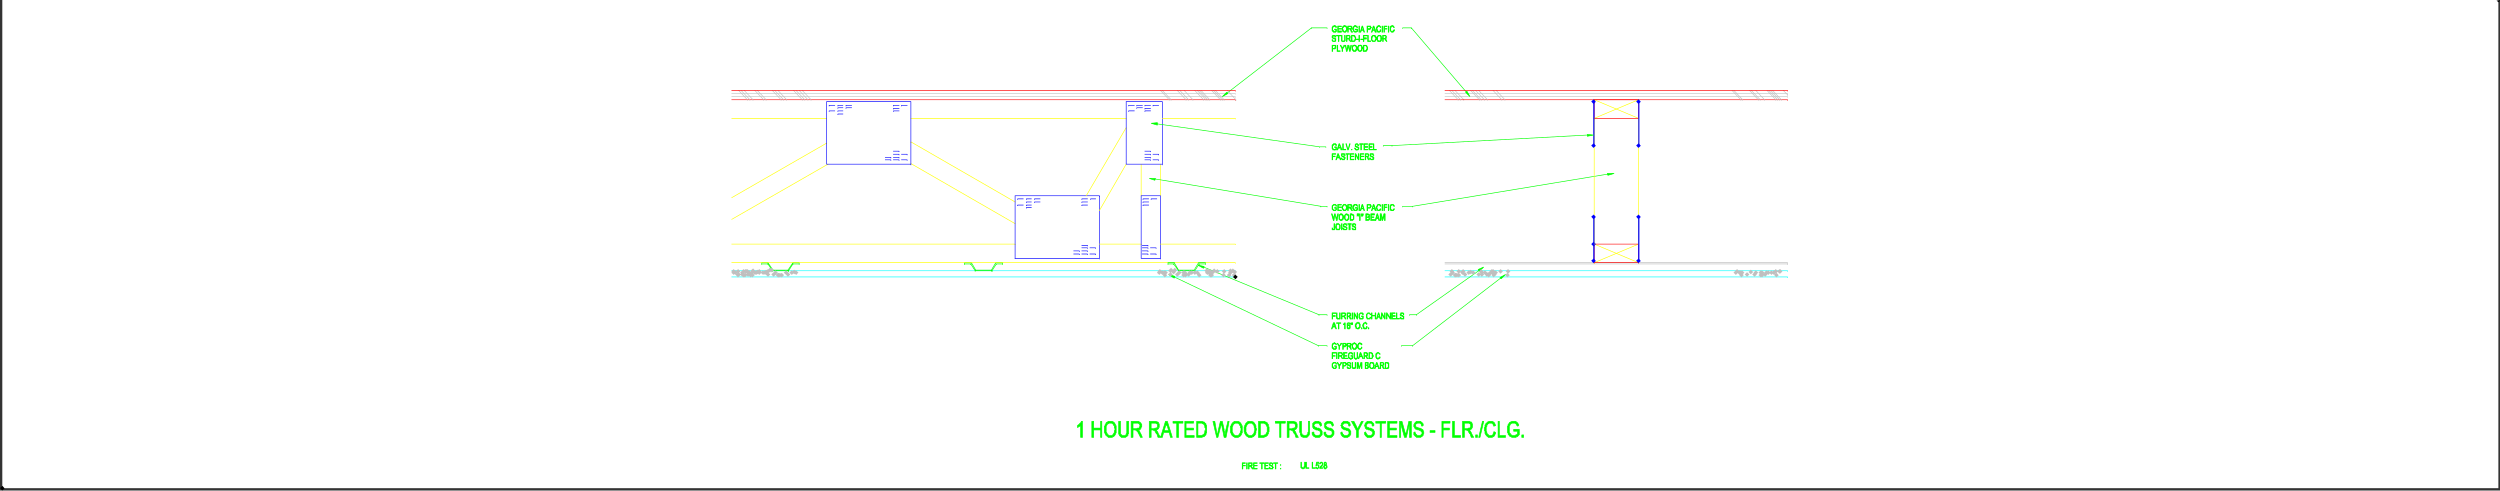 <svg xmlns="http://www.w3.org/2000/svg" width="3001.734" height="588.952"><rect width="100%" height="100%" fill="#333333" stroke="none"/><defs><clipPath id="a"><path d="M2994 0h4.969v3H2994Zm0 0"/></clipPath></defs><path fill="#fff" d="M2.765 586.148H2999.78V0H2.765Zm0 0"/><path fill="none" stroke="#0f0" stroke-linecap="square" stroke-linejoin="bevel" stroke-miterlimit="10" stroke-width=".743" d="m1409.855 332.508 173.097 82.578v.742m218.766-81.836-105.648 81.094v.742"/><path fill="#0f0" stroke="#0f0" stroke-linecap="square" stroke-linejoin="bevel" stroke-miterlimit="10" stroke-width=".743" d="M1299.71 525.152h-2.227v-14.859.746h-.742v.742h-.78l-.747.742h-.742v.743h-.742v-2.227l.742-.746h.742v-.742h.746v-.742h.781v-.743h.743v-.742h.742v-1.488h1.484v19.316m11.262 0v-19.316h2.23v8.172h8.25v-8.172h1.485v19.316h-1.485v-8.914h-8.25v8.914h-2.23m14.976-9.656v-3.715h.743v-1.488l.742-.742v-.742h.742v-1.485h.785l.742-.746h.742v-.742h5.239v.742h1.488v.746h.781v.742h.742v1.485h.743v1.488h.742v8.914h-.742v1.485l-.743.742v.742h-.742v.746h-.781v.742h-1.488v.742h-5.239v-.742h-.742v-.742h-.742l-.785-.746-.742-.742v-.742l-.742-.743v-1.484h-.743v-3.715m2.227 0v3.715h.785v1.484h.742v.742l.742.743h.743v.742h4.496v-.742h.742v-.742h.746v-1.485h.781v-2.973h.742v-2.972h-.742v-2.969h-.781v-1.488h-.746v-.742h-.742l-.742-.743h-3.754v.743h-1.485v.742l-.742.742v.746l-.785.742v3.715m24.75-9.66h2.23v14.86h-.742v2.226h-.742v.746h-.746v.742h-.742l-.781.742h-5.239v-.742h-.742v-.742h-.746v-.746h-.742v-1.485h-.742v-15.601h2.23v15.601h.742v.743h.782v.742h4.457v-.742h.78v-1.485h.743v-14.86m5.242 19.317v-19.316h8.992v.742h1.485v.746h.746v.742h.781v1.485h.742v2.972h-.742v1.485l-.781.742v.746h-1.489v.742h-1.484l.742.742h.742v.743l.743.742v.746l.746.742 2.265 5.2h-2.265l-2.23-4.458v-.742h-.743v-1.488h-.742v-.742h-.785v-.743h-.742l-.743-.742h-3.011v8.914h-2.227m2.227-10.402h4.496l.785-.742h2.227v-1.485h.742v-2.972h-.742v-.742h-.743v-.743h-6.765v6.684m19.511 10.402v-19.316h8.211l.782.742h1.488v.746h.742v1.485h.742v4.457h-.742v1.484h-.742v.746h-.742l-.746.742h-1.524.742v.742h.782v.743h.746v.742l.742.746v.742l3.008 5.2h-3.008l-1.488-4.458h-.782v-.742l-.742-.742v-.746l-.742-.742v-.743h-1.488v-.742h-3.008v8.914h-2.23m2.23-10.402h4.496v-.742h2.266v-.742h.746v-3.715l-.746-.742h-.782v-.743h-5.98v6.684m11.258 10.402 5.984-19.316h2.227l6.023 19.316h-2.27l-1.484-5.941h-6.766l-1.484 5.941h-2.23m4.5-8.172h5.238l-1.527-5.199-.743-.742v-2.23h-.742v-.743 2.227l-.742.746v.742l-1.484 5.2m14.972 8.171v-17.086h-4.496v-2.23h11.965v2.23h-5.238v17.086h-2.23m9.738 0v-19.316h10.476v2.23h-8.992v5.942h8.992v2.23h-8.992v6.684h9.734v2.23h-11.218m14.23 0v-19.316h6.727l.78.742h1.485v.746h.742v.742h.747v.743h.742v1.484l.781.746v8.914h-.781v2.227h-.742v.742h-.747v.746h-.742v.742h-2.265v.742h-6.727m1.484-2.23h5.243v-.742h1.523v-.743h.742v-1.484h.742v-2.973h.747v-2.972l-.747-.742v-2.227l-.742-.746v-.742h-.742v-.742h-1.523v-.743h-5.242v14.856m22.484 2.23-4.496-19.316h2.265l2.23 12.629v1.488l.743.742v1.485-1.485l.781-1.484v-.746l2.973-12.63h2.27l2.226 9.661v2.227l.742.742v3.715l.746-1.485v-2.23l3.008-12.63h1.488l-3.714 19.317h-2.27l-2.973-14.859v-.742l-.78-.742v-.743 2.227l-3.716 14.86h-1.523m16.5-9.657v-3.715h.742v-1.488l.742-.742v-.742h.746v-.743l.742-.742.782-.746h.742v-.742h5.238v.742h1.488v.746h.743v.742h.781v1.485h.742v1.488h.746v8.914h-.746v1.485l-.742.742v.742h-.781v.746h-.743v.742h-1.488v.742h-4.496l-.742-.742h-.742v-.742h-.782l-.742-.746-.746-.742v-.742l-.742-.743v-1.484h-.742v-3.715m2.23 0v3.715h.742v1.484h.782v.742l.742.743h.742v.742h4.496v-.742h.746v-.742h.742v-1.485h.743v-2.23l.781-.743v-2.972l-.781-.742v-2.227h-.743v-1.488h-.742v-.742h-.746l-.742-.743h-3.754v.743h-1.484v1.484h-.782v1.488h-.742v3.715m14.231 0v-2.973h.781v-2.23h.742v-1.484h.746v-.743l.742-.742h.743v-.746h.742v-.742h5.238v.742h1.527v.746h.743v.742h.742v.743l.742.742v.742l.746.746v2.969l.781.742v1.488l-.78.742v2.973l-.747.742v1.485h-.742v.742h-.742v.746h-.743v.742h-1.527v.742h-4.457l-.781-.742h-.742v-.742h-.743l-.742-.746v-.742h-.746v-.742l-.742-.743v-1.484l-.781-.746v-2.969m2.27 0v3.715h.741v1.484h.743v.742h.742v.743h.781v.742h4.457v-.742h.785v-.742h.742v-.743l.743-.742v-1.488l.742-.742v-4.457h-.742v-2.227l-.743-.746v-.742h-.742v-.742h-.785v-.743h-4.457v.743h-.781l-.742.742v.742h-.743v1.488h-.742v3.715m14.973 9.656v-19.316h7.508v.742h1.488l.742.746h.743v1.485h.78v.742h.743v2.972h.742v5.942h-.742v2.23l-.742.742v.743l-.782.742-.742.746h-.742v.742h-1.488l-.742.742h-6.766m2.27-2.23h4.496v-.742h1.484l.746-.742v-.743h.742v-1.484h.743v-7.43h-.743v-1.488h-.742v-.742l-.746-.742h-.742l-.742-.743h-4.496v14.856m23.226 2.23v-17.086h-5.281v-2.23h12.004v2.23h-5.239v17.086h-1.484m8.992 0v-19.316h8.211l.781.742h1.485v.746h.746v1.485h.742v4.457h-.742v1.484h-.746v.746h-.742l-.743.742h-1.523.742v.742h.781v.743h.743v.742l.742.746v.742l3.011 5.2h-3.011l-1.485-4.458h-.78v-.742l-.743-.742v-.746l-.746-.742v-.743h-1.484v-.742h-3.012v8.914h-2.227m2.227-10.402h4.496v-.742h2.27v-.742h.742v-3.715l-.743-.742h-.78v-.743h-5.985v6.684m23.226-8.914h1.485v15.601h-.742v1.485h-.743v.746h-.742v.742h-.742v.742h-5.242v-.742h-1.524v-.742h-.742v-1.488h-.742v-2.97h-.746v-13.374h2.23v14.86h.743v1.484h1.527v.742h3.75v-.742h.746v-.743h.742v-2.226l.742-.746v-12.63m4.497 13.375 1.484-.745v.746h.785v2.227h.742v.742h.742l.742.742h3.754v-.742h1.489v-4.457h-.746v-.743h-1.485l-.742-.742h-2.27v-.742h-1.484v-.746h-1.527v-1.484h-.742v-5.2h.742v-.742h.785v-.746h.742l.742-.742h4.496v.742h1.489v.746h.742v.742l.781.743v2.23l-1.523.742v-1.488h-.746v-1.484h-.743v-.743h-4.496v.743h-.742v.742h-.742v2.23h.742v.742h.742v.743h1.485l.746.742h2.265v.742h1.489v.746h.742v.742h.781v.742l.742.743v4.457h-.742v.742h-.781v.746l-.742.742h-.746v.742h-5.239v-.742h-1.484v-.742h-.785v-.746h-.742v-1.484h-.743v-2.227m14.235-.001 1.484-.745v.746h.781v2.227h.743v.742h.746l.742.742h3.754v-.742h.742l.742-.742v-3.715h-.742v-.743h-1.488l-.742-.742h-2.266v-.742h-1.488v-.746h-1.524v-1.484h-.742v-5.2h.742v-.742h.781v-.746h.743l.746-.742h4.496v.742h1.484v.746h.742v1.485h.782v2.23l-1.524.742v-1.488h-.742v-1.484h-.742v-.743h-4.496v.743h-.746v.742h-.742v2.23h.742v.742h.746v.743h1.484v.742h3.012v.742h1.484v.746h.742v.742h.782v.742l.746.743v3.715l-.746.742v.742h-.782v.746l-.742.742h-.742v.742h-5.238l-.746-.742h-.742v-.742h-.782v-.746h-.742v-1.484h-.742v-2.227m20.254-.001 1.484-.745v1.488h.742v1.485h.742v.742h.747v.742h4.496v-.742h.78v-.742h.743v-3.715h-.742l-.781-.743h-1.489v-.742h-2.226v-.742h-1.527l-.743-.746h-.742v-.742l-.742-.742v-1.485l-.742-.742v-.746h.742v-2.227h.742v-.742h.742v-.746h.743v-.742h5.242v.742h1.523v.746h.742v1.485h.742v2.23l-1.484.742v-.742l-.742-.746v-1.484h-.781v-.743h-4.496v.743h-.746v.742h-.743v2.23h.742v.742l.747.743h1.523v.742h2.227l.746.742h1.523v.746h.742v.742h.742v1.485h.747v3.715h-.746v1.484h-.743v.746h-.742v.742h-.742l-.781.742h-4.496l-.746-.742h-.743v-.742h-.742v-.746h-.742v-1.484h-.742v-2.227m18.727 5.941v-8.172l-6.02-11.144h3.008l3.011 5.945.742 1.485v.742l.747.742v-.742h.742v-.742l.742-1.485 3.012-5.945h2.226l-5.98 11.144v8.172h-2.23m9.738-5.942 1.484-.745v1.488h.742v1.485h.742v.742h.785v.742h4.497v-.742h.742v-.742h.742v-2.973l-.742-.742h-.742v-.743h-1.528v-.742h-2.226v-.742h-2.27v-.746h-.742v-.742h-.742v-2.227h-.742v-1.488l.742-.742v-1.485h.742v-.742h.742v-.746h.742v-.742h5.282v.742h.742l.742.746.742.742v.743h.742v2.23l-1.484.742v-.742h-.742v-2.23h-.742l-.786-.743h-3.71v.743h-.786v.742h-.742v2.23l.742.742.785.743h1.485v.742h2.226l.786.742h.742l.742.746h.742v.742h.742v1.485h.746v3.715h-.746v1.484h-.742v.746h-.742v.742h-.742l-.742.742h-5.282v-.742h-.742v-.742h-.742v-.746h-.742v-.742l-.742-.742v-2.227m18.726 5.941v-17.086h-5.238v-2.23h11.965v2.23h-5.239v17.086h-1.488m8.992 0v-19.316h11.223v2.23h-8.992v5.942h8.25v2.23h-8.25v6.684h8.992v2.23h-11.223m14.234 0v-19.316h2.973l3.754 13.375v2.969h.742v-2.227l.782-.742 2.972-13.375h3.008v19.316h-2.265V508.81l-3.715 16.343h-2.27l-4.496-16.343v16.343h-1.484m17.242-5.943 1.484-.745v1.488h.746v1.485h.743v.742h.742v.742h4.496v-.742h.781v-.742h.746v-2.973h-.746v-.742h-.781v-.743h-1.484v-.742h-2.231v-.742h-2.266v-.746h-.746v-.742h-.742v-1.485h-.742v-2.972h.742v-1.485h.742v-.742l.746-.746h.743v-.742h5.238v.742h.781l1.488 1.488v.743h.743v2.23l-1.485.742-.746-.742v-1.488l-.781-.742-.742-.743h-3.754v.743h-.742l-.743.742v2.972h.743l.742.743h1.523v.742h2.23l.743.742h.781l.746.746h.742v.742h.743v1.485l.742.742v2.23l-.742.742v1.485h-.743v.746h-.742v.742h-.746l-.781.742h-5.238v-.742h-.743v-.742h-.746l-.742-.746v-.742h-.742v-2.97m19.473 0v-2.23h5.98v2.23h-5.98m14.23 5.942v-19.316h9.738v2.23h-8.25v5.942h7.508v2.23h-7.508v8.914h-1.488m12.75 0v-19.316h2.227v17.086h7.507v2.23h-9.734m11.961 0v-19.316h8.25l.746.742h1.524v.746h.742v1.485h.742v4.457h-.742v1.484h-.742v.746h-.782l-.742.742h-1.488.742v.742h.746v.743h.742v.742l.782.746v.742l2.972 5.2h-2.972l-1.524-4.458h-.746v-.742l-.742-.742v-.746l-.742-.742v-.743h-1.524v-.742h-2.972v8.914h-2.27m2.27-10.402h4.496v-.742h2.23v-.742h.742v-3.715l-.742-.742h-.746v-.743h-5.98v6.684m13.488 10.402v-2.972h2.23v2.972h-2.23m3.715 0 4.496-19.316h1.527l-4.496 19.316h-1.527m18.77-6.687 1.483.746v1.484l-.742.742v.743l-.742.742v.746h-.781v.742h-1.488v.742h-5.239v-.742H1786v-.742h-.742l-.785-.746v-.742h-.742v-1.485h-.743v-2.972l-.742-.743v-3.714h.742v-2.973h.743v-1.484h.742v-.743h.785v-.742h.742v-.746h1.485v-.742h4.496v.742h1.488v.746h.781v.742l.742.743v.742l.743.742v.746l-2.266.742v-1.488h-.746v-1.484h-.742l-.742-.743h-3.754v.743h-.743l-.742.742v.742h-.742v2.23h-.785v5.942h.785v2.23h.742v.743h.742v.742h.743v.742h3.754l.742-.742h.742v-1.485h.746v-2.23h.781m4.495 6.687v-19.316h1.485v17.086h7.468v2.23h-8.953m18.731-7.429v-2.227h6.722v6.684h-.742v.742h-.742v.746h-.742v.742h-1.527v.742h-5.239l-.742-.742h-.742v-.742h-1.527v-.746l-.743-.742v-.743h-.742v-1.484l-.742-.742v-7.43l.742-.742v-1.488h.742v-.742l.743-.743v-.742h.78l.747-.746h.742l.742-.742h4.496l.743.742h.742v.746h.785v.742h.742v1.485h.742v1.488l-1.484.742v-.742h-.785v-1.488h-.742v-.742h-.743v-.743h-4.496l-.742.743h-.742v.742h-.746v1.488h-.781v8.914h.78v.742h.747v.742l.742.743h.742v.742h4.496v-.742h1.485v-.742h.785v-3.715h-4.496m9.734 7.429v-2.972h2.227v2.972h-2.227m-335.672 37.965v-7.465h3.75v.743h-3.008v2.265h3.008v.742h-3.008v3.715h-.742m5.238 0v-7.465h.743v7.465h-.743m2.266 0v-7.465h4.457v3.75h-1.484v.746h.742v.743h.742l.785 2.226h-.785l-.742-1.484-.742-.742v-.743h-2.227v2.97h-.746m.746-4.458h2.969v-2.265h-2.969v2.265m5.238 4.457v-7.465h4.497v.743h-3.754v2.265h3.754v.742h-3.754v2.973h3.754v.742h-4.496m9.733 0v-6.722h-2.265v-.743h5.278v.743h-2.27v6.722h-.742m3.754 0v-7.465h4.496v.743h-3.754v2.265h3.012v.742h-3.012v2.973h3.754v.742h-4.496m5.238-2.227h.746v.743h.742v.742h2.266v-.742l.746-.742h-.746v-.743h-.742l-.782-.746h-1.484v-1.484h-.746v-.742h.746v-1.524h3.008v.743h.746v1.523h-.746v-1.523h-2.266v.78h-.742v.743h.742v.742h2.266v.742h.746v1.489h.742v.742h-.742v1.484h-3.754v-.742h-.746v-1.484m7.469 2.226v-6.722h-2.227v-.743h5.239v.743h-2.231v6.722h-.781m6.023-4.457v-.742h.743v.742h-.743m0 4.457v-.742h.743v.742h-.743m29.207-8.211h.742v5.985h-.742v1.484h-1.484v.742h-.746l-.781-.742h-.743v-.742h-.742v-6.727h.742v5.985h.743v.742h2.27v-1.485l.741-.746v-4.496m1.485 7.469v-7.469h.78v6.727h2.974v.742h-3.754m7.508 0v-7.469h.742v6.727h3.011v.742h-3.754m4.496-1.485h.743v.743h.746v.742h.781v-.742h.742v-2.973h-2.27v.742h-.742l.743-4.496h3.011v1.489h-2.265l-.746 1.523h2.27v.742h.741v2.973h-.742v.742h-.742v.742h-.781v-.742h-1.489v-1.484m8.25.742v.742h-3.753v-.742h.746v-1.485h.742v-.746h.781v-.742h.742v-3.008h-1.523v.743h-.742v.78h-.746v-.78h.746v-.743l.742-.746h1.523v.746h.743v3.008h-.743v1.488h-.742l-.781.743v.742h-.742 3.008m2.23-2.973h-.742v-3.008h.742v-.746h1.524v.746h.742v3.008h-.742.742v.742h.746v2.23h-.746v.743h-.742v.742h-1.524v-.742h-.742v-1.484h-.746v-.743h.746v-1.488h.742m0-1.484v.742h1.524v-2.266h-1.524v1.524m-.742 2.972v.743h.742v.742h.742v.742l.781-.742h.743v-2.23h-.742l-.782-.743v.742h-.742v.746h-.742m9.734-129.46v-7.43h4.496V424h-3.754v2.973h3.012v.742h-3.012v2.973h-.742m5.238 0v-7.43h.782v7.43h-.781m2.269 0v-7.43h4.496v1.484h.742v1.488h-.742v.743h-.742v.742h-.742.742v.742h.742v.742l.742 1.488h-.742l-.742-1.488v-.742h-.742v-.742h-2.27v2.973h-.742m.742-3.715h3.012v-.743h.742v-1.488h-.742V424h-3.012v2.973m5.238 3.715v-7.43h4.497V424h-2.97v2.973h2.97v.742h-2.97v2.23h3.716v.743h-5.242m8.996-2.973v-.742h2.265v3.714h-1.523v.743h-1.489v-.743h-1.484v-.742h-.742v-5.203h.742V424h.742v-.742h2.973V424h.781v1.488h-.781v-.746h-.742V424h-1.489l-.742.742-.742.746v3.711h.742v.746h2.973v-2.23h-1.484m7.503-4.457h.747v6.687l-.746.743h-.743v.742h-1.523v-.743h-.742v-.742h-.746v-6.687h.746v6.687h3.008v-6.687m1.488 7.43 2.265-7.43h.743l2.972 7.43h-.742l-.742-2.231h-3.012l-.742 2.23h-.742m2.265-2.972h1.489l-.746-2.227V424v1.488h-.743v2.227m4.496 2.973v-7.43h3.715V424h.785v2.973h-.785v.742h-.742.742v1.484l1.528 1.489h-1.528l-.742-1.489v-.742h-.742v-.742h-1.484v2.973h-.746m.746-3.715h2.226v-.743h.742v-1.488h-.742V424h-2.226v2.973m5.238 3.715v-7.43h3.012l.742.742h.742v2.23h.742v2.227h-.742v1.488h-.742v.743h-3.754m.742-.743h3.012v-5.203h-.742V424h-2.27v5.945m12.004-1.488h.742v1.488h-.742v.742h-1.524v.743h-.746v-.743h-1.484V429.2h-.742v-4.457h.742V424h.742v-.742h2.23V424h.782v.742h.742v.746h-.742v-.746h-.781V424h-1.489l-.742.742v.746h-.742v3.711h.742v.746h2.23v-.746h.782v-.742m-53.957-11.887v-.742h2.227v2.973h-.743v.742h-2.972v-.742h-.782v-.742h-.742v-4.457h.742v-1.489h1.528v-.742h.742l.742.742h.742v.742h.742v.747l-.742.742v-1.489h-2.972v.747h-.782v3.714h.782v.743h.746v.742h1.484v-.742h.742v-1.489h-1.484m5.238 2.973v-3.715l-2.23-3.715h.746l1.484 2.23.742.743v-.742h.743l.785-2.23h1.484l-3.012 3.714v3.715h-.742m4.497 0v-7.43h3.753v.742h.742v2.23h-.742v.743h-.742v.742h-2.27v2.973h-.742m.742-4.457h2.27l.742-.742v-.742h-.742v-.747h-2.27v2.23m4.497 4.458v-7.43h4.5v.742h.742v1.489h-.742v1.484h-1.489.742v.742h.747v.746l.742 2.227h-.742l-.746-1.484v-.743h-.743v-.746h-.742v-.742h-1.523v3.715h-.746m.746-4.457h3.008v-.742h.746v-.742h-.746v-.747h-3.008v2.23m5.238.743v-2.226h.781v-1.489h1.485v-.742h.746l.742.742h.742v.742h.781v.747l.742.742v2.972h-.742v1.485h-.781v.742h-2.973v-.742h-.742v-1.485h-.781v-1.488m.781 0v1.488h.742v.743h.743v.742h1.488v-.742h.742v-1.489h.781v-2.226h-.781v-1.489h-2.973v.747h-.742v2.226m10.481.742.742.746v.743h-.742v.742h-.746v.742h-2.266v-.742h-.742v-.742h-.742v-4.457h.742v-1.489h1.484v-.742h.781v.742h1.489v.742h.742v.747l-.742.742v-.742h-.746v-.747h-2.266v.747h-.742v3.714l1.484 1.485h1.524v-.742h.746v-1.489m-32.219 23.07v-.742h2.227v2.973h-.743v.742h-2.972v-.742h-.782v-.746h-.742v-4.457h.742v-.781l.782-.742h2.972v.742h.742v1.523h-.742v-1.523h-2.972v.781h-.782v3.715h.782v.742l.746.746h1.484l.742-.746v-1.484h-1.484m5.238 2.972v-2.972l-2.23-4.496h.746l1.484 2.265.742.746v.742-1.488h.743l.785-2.265h1.484l-3.012 4.496v2.972h-.742m4.497 0v-7.468h3.753v.742h.742v2.27h-.742v.741h-.742v.743h-2.27v2.972h-.742m.742-3.715h2.27v-.742h.742v-1.488h-.742v-.781h-2.27v3.011m4.497 1.485h.746v.742h.78v.746h2.228v-2.23h-.743l-.742-.743h-1.523v-.742h-.746v-2.27h.746v-.741h3.008v.742h.746v1.523h-.746v-1.523h-3.008v1.523h.78v.746h2.228v.742h.746v2.973h-.746v.742h-3.008v-.742h-.746v-1.488m9.738-5.238h.742v6.726h-.742v.742h-2.973v-.742h-.781v-6.726h.781v5.98h.742v.746h1.489v-.746h.742v-5.98m2.265 7.468v-7.468h1.489l.742 5.238h.742v.742-.742l1.524-5.238h1.488v7.468h-.742v-6.726l-2.27 6.726h-.742l-1.484-6.726v6.726h-.747m9.739 0v-7.468h3.754v3.011h-.743v.742h.743v.743h.742v1.484h-.742v.746l-.743.742h-3.011m.742-4.457h2.27v-2.27h-2.27v2.27m0 3.715h2.27v-1.488h.742-.743v-1.485h-2.269v2.973m4.496-2.973v-2.23h.742v-1.523h3.754v.742h.742v2.27h.746v1.484h-.746v2.23h-.742v.742h-3.012v-.742h-.742v-.746h-.742v-2.227m.742 0v2.227h.742v.746h2.27v-.746h.742v-4.457h-.742v-.781h-2.27v.781h-.742v2.23m5.242 3.715 2.266-7.468h.742l3.012 7.468h-1.524v-2.23h-2.972l-.781 2.23h-.743m1.524-2.972h2.226l-.742-2.23v-1.524.781h-.742v.742l-.742 2.23m5.238 2.973v-7.468h3.754v.742h.742v2.27h-.742v.741h-.781v.743h.781v.742l1.484 2.23h-1.484l-.781-1.488v-1.484h-.742v-.743h-1.489v3.715h-.742m.742-4.457h3.012v-2.27h-3.012v2.27m5.243 4.457v-7.468h3.753v.742h.743v5.984h-.743v.742h-3.753m.742-.742h2.265v-.746h.746v-4.457h-.746v-.781h-2.265v5.984"/><path fill="none" stroke="#0f0" stroke-linecap="square" stroke-linejoin="bevel" stroke-miterlimit="10" stroke-width=".743" d="M1582.952 415.086h10.48v.742m102.638-.742h-13.493v.742"/><path fill="none" stroke="#bfbfbf" stroke-linecap="square" stroke-linejoin="bevel" stroke-miterlimit="10" stroke-width=".743" d="M1735.05 316.906h411.332v.742m-411.332-2.265h411.332v.781"/><path fill="none" stroke="#0ff" stroke-linecap="square" stroke-linejoin="bevel" stroke-miterlimit="10" stroke-width=".743" d="M1735.05 325.078h411.332v.742m-411.332 6.688h411.332v.742"/><path fill="none" stroke="#0f0" stroke-linecap="square" stroke-linejoin="bevel" stroke-miterlimit="10" stroke-width=".743" d="m1775.48 325.078-74.914 52.824v.743"/><path fill="none" stroke="#bfbfbf" stroke-linecap="square" stroke-linejoin="bevel" stroke-miterlimit="10" stroke-width=".743" d="m1747.015 108.621 10.52 11.14v.747"/><path fill="none" stroke="#0f0" stroke-linecap="square" stroke-linejoin="bevel" stroke-miterlimit="10" stroke-width=".743" d="m1762.773 113.078-68.192-79.61v.743"/><path fill="none" stroke="red" stroke-linecap="square" stroke-linejoin="bevel" stroke-miterlimit="10" stroke-width=".743" d="M1735.05 119.762h411.332v.746"/><path fill="none" stroke="#bfbfbf" stroke-linecap="square" stroke-linejoin="bevel" stroke-miterlimit="10" stroke-width=".743" d="M1735.05 116.05h411.332v.743m-411.332-4.457h411.332v.742"/><path fill="none" stroke="#0f0" stroke-linecap="square" stroke-linejoin="bevel" stroke-miterlimit="10" stroke-width=".743" d="m1930.589 209.027-234.52 38.672v.742"/><path fill="none" stroke="#0ff" stroke-linecap="square" stroke-linejoin="bevel" stroke-miterlimit="10" stroke-width=".743" d="M878.644 332.508h604.644v.742m-604.644-8.172h604.644v.742"/><path fill="none" stroke="#ff0" stroke-linecap="square" stroke-linejoin="bevel" stroke-miterlimit="10" stroke-width=".743" d="M878.644 293.094h340.172v.742"/><path fill="none" stroke="#0f0" stroke-linecap="square" stroke-linejoin="bevel" stroke-miterlimit="10" stroke-width=".743" d="M928.105 324.336h17.988v.742"/><path fill="none" stroke="#0f0" stroke-linecap="square" stroke-linejoin="bevel" stroke-miterlimit="10" stroke-width=".743" d="M927.362 325.078h19.473v.742"/><path fill="none" stroke="#bfbfbf" stroke-linecap="square" stroke-linejoin="bevel" stroke-miterlimit="10" stroke-width="3.91" d="m880.874 327.305.04.039m2.226-.039.039.039m-2.305-1.524.04.04"/><path fill="none" stroke="#0f0" stroke-linecap="square" stroke-linejoin="bevel" stroke-miterlimit="10" stroke-width=".743" d="m922.085 316.906 5.277 8.172v.742m-5.277-10.437 6.02 8.953v.742"/><path fill="none" stroke="#0f0" stroke-linecap="square" stroke-linejoin="bevel" stroke-miterlimit="10" stroke-width=".743" d="M914.616 316.906h7.47v.742m-7.47-2.265v2.265m0-2.265h7.47v.781"/><path fill="none" stroke="#bfbfbf" stroke-linecap="square" stroke-linejoin="bevel" stroke-miterlimit="10" stroke-width="3.91" d="m907.85 327.305.04.039m8.21-.039.04.039m2.23-.039.04.039m1.445-.781.039.039m2.191-.782.04.04m-10.52-.04.039.04m-2.266.703.04.039m14.932-2.266.04.039m-12.785 2.93.039.039m-16.5-1.524.039.04m11.183 1.445.04.039m-2.309-2.266.039.04m-17.984.702.039.04m5.199 1.445.039.039m11.183-.039.04.039m-16.5-1.524.039.04m9.695-.04.039.04m-3.793.703.04.039m.706-.782.04.04m4.456-.04.04.04m2.226 1.445.039.039m22.406 2.191.04.04m-20.997.702.04.04m2.187-.04.039.04m-16.5-.782.039.04m-.781-.04.039.04m-.039.702.039.04m6.687-.04.04.04m1.444-.04.04.04m3.714-.782.04.04m-6.766-.04.039.04m39.648-2.27.04.039m-4.536-3.008.04.039m11.964 5.902.04.04m-2.309-.04.039.04m-2.266-.04.04.04m.702-.04.04.04m-6.024-.782.039.04"/><path fill="none" stroke="#0f0" stroke-linecap="square" stroke-linejoin="bevel" stroke-miterlimit="10" stroke-width=".743" d="M959.581 315.383v2.265m0-.742h-7.508v.742m7.508-2.265h-7.508v.781m0-.781-5.98 8.953v.742m5.98-8.172-5.238 8.172v.742"/><path fill="none" stroke="#bfbfbf" stroke-linecap="square" stroke-linejoin="bevel" stroke-miterlimit="10" stroke-width="3.91" d="m955.827 327.305.04.039m-12.044-.039.04.039m9.695-.781.039.039m-3.008.703.04.039m-4.536 2.191.039.04"/><path fill="none" stroke="#0f0" stroke-linecap="square" stroke-linejoin="bevel" stroke-miterlimit="10" stroke-width=".743" d="M1171.581 324.336h18.77v.742"/><path fill="none" stroke="#0f0" stroke-linecap="square" stroke-linejoin="bevel" stroke-miterlimit="10" stroke-width=".743" d="M1170.839 325.078h20.254v.742m-24.75-10.437 5.238 8.953v.742m-5.981-8.172 5.239 8.172v.742m-12.707-10.437h8.21v.781m-8.21-.781v2.265"/><path fill="none" stroke="#0f0" stroke-linecap="square" stroke-linejoin="bevel" stroke-miterlimit="10" stroke-width=".743" d="M1158.132 316.906h7.469v.742m30.73-.742-5.238 8.172v.742m12.707-8.914h-7.469v.742m7.469-2.265v2.265m-8.211-2.265-5.238 8.953v.742m13.449-9.695h-8.211v.781"/><path fill="none" stroke="#ff0" stroke-linecap="square" stroke-linejoin="bevel" stroke-miterlimit="10" stroke-width=".743" d="M878.644 315.383h604.644v.781"/><path fill="none" stroke="#0f0" stroke-linecap="square" stroke-linejoin="bevel" stroke-miterlimit="10" stroke-width=".743" d="m1445.085 320.621 138.61 57.281v.743"/><path fill="#0f0" stroke="#0f0" stroke-linecap="square" stroke-linejoin="bevel" stroke-miterlimit="10" stroke-width=".743" d="m1409.855 333.992.746-2.226-7.469-2.23zm0 0"/><path fill="none" stroke="#0f0" stroke-linecap="square" stroke-linejoin="bevel" stroke-miterlimit="10" stroke-width=".743" d="M1402.39 315.383h7.465v.781m-7.465.742h6.722v.742m-6.722-2.265v2.265"/><path fill="none" stroke="#bfbfbf" stroke-linecap="square" stroke-linejoin="bevel" stroke-miterlimit="10" stroke-width="3.91" d="m1395.624 327.305.04.039m9.695-2.266.039.04m-7.504 2.187.039.039m8.172-3.008.039.039m-6.766 2.93.04.039m-7.548-.039.04.039m.702-1.524.04.04m5.984 4.417.039.04m6.684-.782.039.04"/><path fill="#0f0" stroke="#0f0" stroke-linecap="square" stroke-linejoin="bevel" stroke-miterlimit="10" stroke-width=".743" d="m1445.085 322.105.742-2.226-7.508-1.488zm0 0"/><path fill="none" stroke="#0f0" stroke-linecap="square" stroke-linejoin="bevel" stroke-miterlimit="10" stroke-width=".743" d="m1439.847 316.906-5.238 8.172v.742"/><path fill="none" stroke="#0f0" stroke-linecap="square" stroke-linejoin="bevel" stroke-miterlimit="10" stroke-width=".743" d="M1447.316 316.906h-7.47v.742m7.47-2.265v2.265m-8.211-2.265-5.282 8.953v.742m13.493-9.695h-8.211v.781m-29.25-.781 5.242 8.953v.742m-5.985-8.172 5.985 8.172v.742m0-1.484h18.726v.742"/><path fill="none" stroke="#0f0" stroke-linecap="square" stroke-linejoin="bevel" stroke-miterlimit="10" stroke-width=".743" d="M1415.097 325.078h19.512v.742"/><path fill="none" stroke="#bfbfbf" stroke-linecap="square" stroke-linejoin="bevel" stroke-miterlimit="10" stroke-width="3.91" d="m1409.112 326.563.04.039m6.687.703.039.039m6.727-.039.039.039m-1.528-.039.04.039m-10.556-3.008.04.039m20.215 2.93.039.039m-2.309-.039.04.039m5.984-.039.039.039m2.929-.039.04.039m-16.501 2.933.04.04m-7.547-.782.039.04m9.699.702.039.04m.703-.782.039.04m2.972-.04.04.04m12.707.702.039.04m14.191-3.754.04.039m-5.278-1.524.039.04m.703 2.187.04.039m2.191-.039.039.039m9.695-1.524.039.04m-9.031-.04.039.04m2.973 1.445.039.039m2.226-2.266.04.04m-7.548.702.04.04m4.46 4.417.04.04m-1.528-.04.04.04m.702-.782.04.04m15.679-3.755.039.04m7.469 1.445.039.039m-.039-2.266.039.04m5.199 1.445.04.039m-2.306-1.524.04.04m-11.262 5.159.039.04m12.707-.04.039.04m-6.059-.04.04.04"/><path fill="none" stroke="#000" stroke-linecap="square" stroke-linejoin="bevel" stroke-miterlimit="10" stroke-width="3.91" d="m1483.288 332.508.04.039"/><path fill="#0f0" stroke="#0f0" stroke-linecap="square" stroke-linejoin="bevel" stroke-miterlimit="10" stroke-width=".743" d="M1599.413 383.102v-7.47h4.496v.782h-3.754v2.23h3.012v1.485h-3.012v2.973h-.742m8.992-7.469h.743v7.469h-3.715v-.743h-.781v-6.726h.78v5.984h.747v.742h2.226v-6.726m2.27 7.469v-7.47h4.496v.782h.742v2.23h-.742v.743h-.742v.742l.742.746.742 2.227h-.742l-.742-1.485v-.742h-.781v-.746h-2.23v2.973h-.743m.742-3.715h2.23v-.742h1.524v-1.485h-.742v-.746h-3.012v2.973m5.981 3.715v-7.47h3.754v.782h.746v2.973h-1.489v.742h.742v.746l1.489 2.227h-1.489l-.742-1.485v-.742h-.742v-.746h-1.523v2.973h-.746m.746-3.715h1.523l.742-.742h.742v-1.485h-.742v-.746h-2.265v2.973m5.238 3.715v-7.47h.781v7.47h-.781m2.266 0v-7.47h.746l3.008 5.985v-5.984h.746v7.469h-.746l-3.008-5.942v5.942h-.746m8.996-2.973v-.742h2.226v2.972l-.742.743h-3.754v-1.485h-.742v-4.457h.742v-.746h.781v-.781h2.973v.781h.742v1.488h-.742v-.742h-.742v-.746h-2.23v.746h-.782v4.457h.781v.742h2.973v-2.23h-1.484m10.476.746h.742v.742l-.742.742v.743h-3.754v-.743l-.742-.742v-4.457h.742v-.746h.786v-.781h2.226v.781h.742v.746h.742v.742h-.742v-.742h-.742v-.746h-2.226v.746h-.786v4.457h.786v.742h2.226v-.742h.742v-.742m1.528 2.227v-7.47h.742v3.013h3.715v-3.012h.78v7.469h-.78v-3.715h-3.715v3.715h-.742m5.98 0 2.23-7.47h.743l2.265 7.47h-.742l-.742-2.227h-2.27l-.742 2.227h-.742m1.484-2.973h2.27l-.781-2.227v-.742h-.743v-.746 1.488l-.746 2.227m4.5 2.973v-7.47h.743l3.007 5.985v-5.984h.747v7.469h-.747l-3.007-5.942v5.942h-.743m5.981 0v-7.47h.781l3.715 5.985v-5.984h.781v7.469h-.781l-3.715-5.942v5.942h-.781m6.019 0v-7.47h4.5v.782h-3.011v2.23h3.011v1.485h-3.011v2.23h3.754v.743h-5.243m5.985 0v-7.47h.742v6.727h3.012v.743h-3.754m4.496-2.227h.742v.742h.742v.742h2.27v-2.23h-1.524v-.742h-1.488v-.742h-.742v-1.485h.742v-1.527h3.012v.781h.742v1.488h-.742v-1.488h-2.27v.746h-.742v.742h.742v.743h1.528v.742h1.484v3.715h-3.754v-.743h-.742v-1.484m-82.422 14.113 2.266-7.43h1.488l2.227 7.43h-.743l-.742-2.226h-3.012l-.742 2.226h-.742m2.266-2.972h1.488l-.742-2.227v-1.488 1.488h-.746v2.227m5.984 2.972v-6.687h-2.27v-.742h5.282v.742h-2.27v6.687h-.742m8.25 0h-.742v-5.941l-.781.742h-.746v-.742h.746v-.746h.78v-.742h.743v7.43m5.98-5.942h-.742v-.746h-2.265v2.972-.742h.78v-.742h1.485v.742h.742v3.715h-.742v.742h-2.265v-.742h-.746v-5.945h.746v-.742h2.265v.742h.742v.746m-3.007 3.715v.742h.78v.742h.743v-.742h.742v-2.23h-.742v-.743h-.742v.742h-.781v1.489m3.754-2.972v-2.231h.742v2.23h-.742m1.484 0v-2.23h.781v2.23h-.781m3.754 1.484v-1.484h.742v-1.488h.781v-.742h1.489v-.743h.742v.743h1.484v1.488h.781v4.457h-.78v.742h-.743v.742h-2.23l-.743-.742h-.781v-1.484l-.742-.746v-.743m.742 0v.743h.781v1.488h.743v.742h1.488v-.742h.742v-.742h.742v-3.715h-.742v-.746h-2.973v2.23h-.781v.742m6.766 3.715v-1.484h.742v1.484h-.742m5.98-2.972 1.527.746h-.785v1.484h-.742v.742h-2.973v-.742h-.78v-2.23h-.743v-2.227h.742v-1.488h.782v-.742h1.488v-.743h.742v.743h.742v.742h.742v.746l-.742.742v-1.488h-2.973v2.23h-.78v1.485h.78v1.488h.747v.742h1.484v-.742h.742v-1.488m2.27 2.972v-1.484h.742v1.484h-.742"/><path fill="none" stroke="#0f0" stroke-linecap="square" stroke-linejoin="bevel" stroke-miterlimit="10" stroke-width=".743" d="M1583.695 377.902h9.738v.743m107.133-.743h-8.25v.743"/><path fill="none" stroke="#bfbfbf" stroke-linecap="square" stroke-linejoin="bevel" stroke-miterlimit="10" stroke-width="3.91" d="m1751.51 325.82.04.04m-8.29-.04.04.04m8.21-.04.04.04m-7.504 1.445.039.039m-2.309 2.191.04.04m5.941.702.039.04m-.781-.04.039.04m2.23-.04.04.04m2.186-.04.04.04"/><path fill="#0f0" stroke="#0f0" stroke-linecap="square" stroke-linejoin="bevel" stroke-miterlimit="10" stroke-width=".743" d="M1602.425 249.926v-.742h2.227v2.972h-.743v.742h-2.972v-.742h-.782v-.742h-.742v-4.457h.742v-.742h.782v-.746h2.972v.746h.742v1.484h-.742v-1.484h-2.972v.742h-.782v3.715l.782.742v.742h2.972v-2.23h-1.484m3.754 2.972v-7.43h4.496v.747h-3.754v2.226h3.754v.743h-3.754v2.972h3.754v.742h-4.496m5.238-3.714v-1.485h.742v-1.484h.742v-.746h3.012v.746h.742v.742h.743v4.457h-.743v.742h-.742v.742h-3.012v-.742h-.742v-1.484h-.742v-1.488m.742 0v1.488h.742v.742h.747v.742h2.265v-1.484h.742v-2.973h-.742v-1.484h-2.265l-.747.742v.742h-.742v1.485m5.985 3.714v-7.43h4.496v.747h.742v2.226h-.742v.743h-.742v.742h.742v.746l1.523 2.226h-1.523l-.742-1.484v-.742h-.746v-.746h-2.227v2.972h-.781m.78-4.457h3.716v-1.484h-.742v-.742h-2.973v2.226m8.211 1.485v-.742h3.012v2.972h-.746v.742h-3.754v-.742h-.743v-1.484h-.742v-2.23l.742-.743v-1.484h.743v-.746h3.754v1.488h.746v.742h-.746v-.742h-.743v-.742h-2.265v.742h-.746v1.484h-.743v1.485h.743v1.488h.746v.742h2.265v-.742h.742v-1.488h-2.265m4.496 2.972v-7.43h.742v7.43h-.742m1.523 0 2.23-7.43h.743l2.27 7.43h-.746l-.782-2.226h-2.226l-.746 2.226h-.743m1.489-2.972h2.226l-.742-2.227v-.742l-.742-.742v1.484l-.742 2.227m6.722 2.972v-7.43h4.496v1.489h.786v.742l-.786.742v.743h-.742v.742h-2.968v2.972h-.786m.786-3.714h2.968v-2.97h-2.968v2.97m4.496 3.714 2.226-7.43h.742l3.012 7.43h-1.523l-.743-2.226h-2.23l-.742 2.226h-.742m1.484-2.972h2.23l-.746-2.227v-1.484.742h-.742v.742l-.742 2.227m8.992.746h.742v1.484h-.742v.742h-3.012v-.742h-.742v-1.484h-.742v-2.973h.742v-1.484h.742v-.746h3.012v.746h.742v1.484h-.742v-.742l-.742-.742h-2.27v1.484h-.742v2.973h.742v1.484h2.27v-.742h.742v-.742m2.231 2.226v-7.43h.742v7.43h-.742m2.265 0v-7.43h3.754v.747h-3.012v2.226h3.012v.743h-3.012v3.714h-.742m5.242 0v-7.43h.743v7.43h-.743m6.723-2.226h.781v.742h-.78v.742l-.743.742h-2.973v-.742h-.781v-5.199l.781-.742v-.746h2.973l.742.746v.742h.781v.742h-.78l-.743-.742v-.742h-2.23v.742h-.743v4.457h.742v.742h2.23v-.742l.743-.742m-72.648 14.152-2.266-8.172h.742l1.524 5.2v1.488-1.488l1.488-5.2h.742l.742 4.457h.742v2.23-1.487l1.528-5.2h.742l-1.488 8.172h-.782l-1.484-5.941v-.746h-.742v.746l-.742 5.941h-.746m6.726-3.714v-2.973h.742v-.742h.743v-.743h2.27v.743h.741v.742h.742v5.203h-.742v.742h-.742v.742h-2.27v-.742h-.742v-.742h-.742v-2.23m.742 0v2.23h.743l.785.742h.742v-.742h.742v-.742h.742v-3.715h-.742v-.746h-.742v-.742h-.742v.742h-1.528v2.972m5.243.001v-1.485h.78v-1.488h.743v-.742h.742v-.743h1.485l.746.743h.78v.742h.743v5.203h-.742v.742h-.781v.742h-2.23v-.742h-.743v-.742h-.742v-1.488h-.781v-.743m.78 0h.743v2.23h.742v.743h1.485v-.742h.746v-.742h.78v-3.715h-.78v-.746h-.746v-.742h-.743v.742h-1.484v2.23h-.742v.742m6.722 3.715v-8.172h2.231v.743h1.523v.742h.743v5.203h-.743v.742h-.742v.742h-3.012m.747-1.484h3.007v-4.457h-.742v-.746h-2.265v5.203m7.503-3.715v-2.973h.747v1.485l-.746 1.488m1.488 0-.742-1.488v-1.485h1.484v1.485l-.742 1.488m1.484 5.199v-8.172h.781v8.172h-.78m2.269-5.199v-2.973h.742v2.973h-.742m1.484 0v-2.973h.742v1.485l-.742 1.488m3.754 5.199v-8.172h3.012v.743h1.484v2.972h-.742v.742h.742v2.973h-.742l-.742.742h-3.012m.742-4.457h2.27v-.742h.742v-1.488h-3.012v2.23m0 2.973h3.012v-2.23h-3.012v2.23m5.238 1.484v-8.172h4.5v1.485h-3.714v2.23h2.968v.742h-2.968v2.23h3.714v1.485h-4.5m5.243 0 2.265-8.172h.742l2.27 8.172h-.781l-.743-2.226h-2.23l-.742 2.226h-.781m1.523-3.715h2.23l-.746-1.484v-.742l-.742-.746v.746l-.742 2.226m4.496 3.715v-8.172h1.488l1.485 5.946v.742-.742l1.523-5.946h1.489v8.172h-.747v-6.687l-2.265 6.687h-.742l-1.489-6.687v6.687h-.742m-57.711 8.914h.742v1.489h1.528v-6.688h.742v7.43h-3.012v-2.23m3.754-1.485h.742v-2.973h.742v-.742h3.012v.742h.742v.742h.743v4.457l-.743.747v.742h-3.754v-.742h-.742v-2.23h-.742v-.743m1.484 0v2.226h.782v.747h2.23v-.747h.742v-4.457h-.742v-.742h-2.23v.742h-.781v2.23m6.023 3.716v-7.43h.742v7.43h-.742m1.485-2.231h1.488v1.489h3.007v-2.23h-2.226v-.743h-1.527v-2.973h.746v-.742h3.007v1.484h.743v.747h-.743v-.747h-.742v-.742h-2.265v2.23h1.523l.742.743h.742v.742h.743v2.23h-.743v.743h-3.753v-1.489h-.743v-.742m7.508 2.231v-6.688h-1.523v-.742h4.496v.742h-1.489v6.688h-1.484m3.715-2.231h.781v.742h.742v.747h2.23v-2.23h-1.487v-.743h-1.485v-.742h-.781v-1.489l.781-.742v-.742h2.973v.742h.742v1.489h-.742v-1.489h-2.23v.742h-.743v.747h.742v.742h1.489v.742h1.484v3.715h-3.715v-.742h-.781v-1.489"/><path fill="none" stroke="#0f0" stroke-linecap="square" stroke-linejoin="bevel" stroke-miterlimit="10" stroke-width=".743" d="M1585.925 247.7h7.508v.741m102.637-.741h-11.965v.741"/><path fill="none" stroke="#bfbfbf" stroke-linecap="square" stroke-linejoin="bevel" stroke-miterlimit="10" stroke-width=".743" d="M878.644 112.336h604.644v.742m-604.644 2.972h604.644v.743"/><path fill="none" stroke="red" stroke-linecap="square" stroke-linejoin="bevel" stroke-miterlimit="10" stroke-width=".743" d="M878.644 119.762h604.644v.746"/><path fill="none" stroke="#ff0" stroke-linecap="square" stroke-linejoin="bevel" stroke-miterlimit="10" stroke-width=".743" d="M878.644 142.09h113.898v.742"/><path fill="none" stroke="#bfbfbf" stroke-linecap="square" stroke-linejoin="bevel" stroke-miterlimit="10" stroke-width=".743" d="m934.089 108.621 10.477 11.14v.747m-57.672-11.887 10.48 11.14v.747m-7.508-11.887 10.516 11.14v.747m-6.762-11.887 10.477 11.14v.747m2.269-11.887 10.477 11.14v.747m-7.465-11.887 10.477 11.14v.747m7.507-11.887 10.48 11.14v.747m-7.507-11.887 10.477 11.14v.747m12.004-11.887 10.48 11.14v.747m-7.469-11.887 10.48 11.14v.747m-6.726-11.887 10.477 11.14v.747m-6.762-11.887 10.516 11.14v.747"/><path fill="none" stroke="#0f0" stroke-linecap="square" stroke-linejoin="bevel" stroke-miterlimit="10" stroke-width=".743" d="m1473.55 111.59 101.152-78.121v.742"/><path fill="#0f0" stroke="#0f0" stroke-linecap="square" stroke-linejoin="bevel" stroke-miterlimit="10" stroke-width=".743" d="M1602.425 35.7v-.743h2.227v2.969h-.743v.746h-2.972v-.746h-.782v-.742h-.742v-4.457h.742v-1.485h1.528V30.5h1.484v.742h.742l.742.742v.743l-.742.742v-1.485h-2.972v.743h-.782v3.714h.782v.743h.746v.742h1.484v-.742h.742v-1.485h-1.484m3.754 2.973v-7.43h4.496v.742h-3.754v2.227h3.754v.746h-3.754v2.227h3.754v1.488h-4.496m5.238-3.715v-1.488l.742-.742v-.743l.742-.742h.747V30.5h1.523v.742h1.484v1.485h.743v3.714h-.743v1.485h-.742v.746h-2.265l-.746-.746h-.743V36.44h-.742v-1.484m.742 0v.742h.742v1.485h.747v.742h1.523v-.742h.742v-.743h.742v-3.714h-.742v-.743h-3.012v1.485h-.742v1.488m5.985 3.716v-7.43h4.496v.742h.742v2.227h-.742v.746h-.742v.742h.742v.742l1.523 2.23h-1.523l-.742-1.487v-.743l-.746-.742v-.742h-2.227v3.715h-.781m.78-4.461h2.974v-.742h.742v-1.485h-3.715v2.227m8.211 1.489v-.743h3.012v2.969h-1.489v.746h-2.265v-.746h-.746l-.743-.742v-1.485h-.742v-2.23h.742v-1.485h.743v-.742h.746V30.5h1.484v.742h1.524v.742l.746.743-.746.742v-.742h-.743v-.743h-3.011v2.227h-.743v1.488h.743v1.485h.746l.742.742h.742v-.742h1.524v-1.485h-2.266m4.496 2.973v-7.43h.742v7.43h-.742m1.523 0 2.23-7.43h.743l2.27 7.43h-.746l-.782-2.23h-2.226l-.746 2.23h-.743m1.489-2.973h2.226l-.742-2.23v-1.485h-.742v1.485l-.742 2.23m6.722 2.973v-7.43h4.496v1.485h.786v.742h-.786v1.488h-1.484v.742h-2.227v2.973h-.785m.785-4.461h2.97v-2.227h-2.97v2.227m4.497 4.461 2.226-7.43h.742l3.012 7.43h-1.523l-.743-2.23h-2.23l-.742 2.23h-.742m1.484-2.973h2.23l-.746-2.23v-1.485l-.742.743v.742l-.742 2.23m8.992.001h.742v2.226h-.742l-.742.746h-2.27v-.746h-.742V36.44h-.742v-3.714h.742v-1.485h1.489V30.5h1.523v.742h.742v.742h.742v.743l-.742.742v-1.485h-3.012v1.485h-.742v2.23h.742v1.485h.746v.742h1.524v-.742h.742v-1.485m2.231 2.973v-7.43h.742v7.43h-.742m2.265 0v-7.43h3.754v.742h-3.012v2.227h3.012v.746h-3.012v3.715h-.742m5.242 0v-7.43h.743v7.43h-.743m6.723-2.972h.781v1.484h-.78v.742h-.743v.746h-2.23v-.746h-.743v-.742h-.781v-5.2h.781v-.742h.742l.747-.742h.742l.742.742h.742v1.485h.781l-.78.742v-.742h-.743v-.743h-2.23v.743h-.743v4.457h.742v.742h1.489v-.742h.742v-.743h.742V35.7m-74.172 11.925h.742v1.484h3.012v-2.226h-1.484l-.746-.746h-.782v-.742h-.742v-2.266h.742v-.746h3.012v.746h.742v1.484h-.742v-.742h-.742v-.742h-1.488v.742h-.782v1.524h2.27v.742h1.484v2.972l-.742.743h-3.012v-.743h-.742v-1.484m7.508 2.227v-6.723h-2.27v-.746h5.282v.746h-2.27v6.723h-.742m7.508-7.469h.742v6.726h-.742v.743h-3.012l-.742-.743v-6.726h.742v6.726h3.012v-6.726m2.226 7.469v-7.47h3.754v.747h.742v3.008h-.742v.746h-.742.742v.742h.742v.742l.747 1.485h-.746l-.743-1.485h-.742v-1.484h-2.27v2.969h-.742m.743-3.715h2.27v-.742h.741v-2.266h-3.011v3.008m5.242 3.715v-7.47h3.754v.747h.742v1.484h.742v3.012l-.742.742v.742h-.742v.743h-3.754m.742-.743h3.012v-1.484h.742v-3.012h-.742v-.742h-.746v-.742h-2.266v5.98m5.278-1.484v-.742h2.23v.742h-2.23m2.972 2.227v-7.47h.742v7.47h-.742m2.266-2.227v-.742h2.23v.742h-2.23m2.972 2.227v-7.47h4.496v.747h-3.714v2.266h2.972v1.488h-2.972v2.969h-.782m5.281 0v-7.47h.743v6.727h2.968v.743h-3.71m4.496-3.715V43.87h.742v-.742h.742v-.746h2.973v.746h.78v1.484h.743v3.012h-.742v1.484h-.781v.743h-2.973l-.742-.743v-.742h-.742v-2.23m.742 0v2.23h.742v.742h2.973v-1.484l.78-.742v-1.488h-.78V43.87h-.743v-.742h-1.488l-.742.742v.742h-.742v1.524m5.98.001V43.87h.742v-.742h.746v-.746h3.008v.746h.746v2.266h.743v1.488h-.743v2.226h-.746v.743h-3.754v-1.485h-.742v-2.23m.742 0v2.23h.747v.742h2.265v-.742h.742V43.87h-.742v-.742h-2.265v.742h-.747v2.266m5.985 3.716v-7.47h3.754v.747h.742v3.008h-.742v.746h-.742.742v.742h.742v.742l.781 1.485h-.781l-.742-1.485h-.742v-1.484h-2.23v2.969h-.782m.781-3.715h2.23v-.742h.743v-2.266h-2.973v3.008m-61.465 15.601v-7.43h4.496v3.715h-.742v.747h-3.012v2.968h-.742m.742-3.715h2.27v-.742h.742v-2.226h-3.012v2.968m5.278 3.715v-7.43h.746v6.688h2.969v.742h-3.715m5.984 0V58.77l-2.27-4.461h.786l1.484 2.23.742.742v-.742h.742l.747-2.23h1.523l-3.012 4.46v2.97h-.742m5.238-.001-1.484-7.43h.742l.742 4.462v1.484h.743v-.742l.746-5.203h1.523l.742 3.714v2.23h.742V58.77l.747-4.461h.742l-1.489 7.43h-.742l-1.484-5.942v-.742.742l-1.527 5.941h-.743m6.727-3.715v-2.226h.781v-1.488h2.23v-.743.743h1.485v.746h.781v.742l.742.742v2.973h-.742v1.484h-.781v.742h-2.973v-.742h-.742v-.742l-.781-.742v-1.489m.781 0v1.489h.742v.742h.743v.742h1.488v-.742h.742V58.77h.781v-2.23h-.781v-1.485h-2.973v.742h-.742v2.226m5.985 0v-2.226h.742v-1.488h2.265v-.743.743h1.489v.746h.742v1.484h.742v2.23h-.742v2.227h-.742l-.746.742h-2.266v-.742h-.742v-.742h-.742v-2.23m.742 0v1.488h.742v1.484h2.266v-.742h.746v-2.23h.742v-.743h-.742v-2.226h-3.012v.742h-.742v2.226m5.98 3.715v-7.43h3.754v.747h.742v.742l.785.742v2.973h-.785v1.484h-.742v.742h-3.754m.782-.742h2.23v-.742h.742V58.77h.742v-2.23h-.742v-1.485h-2.973v5.941"/><path fill="none" stroke="#0f0" stroke-linecap="square" stroke-linejoin="bevel" stroke-miterlimit="10" stroke-width=".743" d="M1574.702 33.469h18.73v.742m101.149-.742h-10.476v.742"/><path fill="none" stroke="#bfbfbf" stroke-linecap="square" stroke-linejoin="bevel" stroke-miterlimit="10" stroke-width=".743" d="m1395.624 108.621 10.48 11.14v.747m-12.71-11.887 10.48 11.14v.747m50.949-11.887 10.477 11.14v.747m-8.25-11.887 10.52 11.14v.747m-8.25-11.887 10.476 11.14v.747m3.754-11.887 10.48 11.14v.747"/><path fill="#0f0" stroke="#0f0" stroke-linecap="square" stroke-linejoin="bevel" stroke-miterlimit="10" stroke-width=".743" d="m1472.808 110.848 1.484 1.488-6.722 3.715zm0 0"/><path fill="none" stroke="#bfbfbf" stroke-linecap="square" stroke-linejoin="bevel" stroke-miterlimit="10" stroke-width=".743" d="m1434.609 108.621 10.476 11.14v.747m-7.508-11.887 10.48 11.14v.747m-34.448-11.887 10.48 11.14v.747m-7.469-11.887 10.48 11.14v.747m-5.241-11.887 10.48 11.14v.747m7.508-11.887 10.476 11.14v.747m-8.25-11.887 10.48 11.14v.747m287.739-11.887 10.477 11.14v.747m-7.509-11.887 10.52 11.14v.747"/><path fill="#0f0" stroke="#0f0" stroke-linecap="square" stroke-linejoin="bevel" stroke-miterlimit="10" stroke-width=".743" d="m1774.737 323.594 1.524 2.226 5.242-5.199zm0 0"/><path fill="none" stroke="#bfbfbf" stroke-linecap="square" stroke-linejoin="bevel" stroke-miterlimit="10" stroke-width="3.91" d="m1763.515 327.305.039.039m2.191-.781.04.039m-9.032-.782.04.04m-.786 1.445.039.039m23.188-.039.039.039m-10.516-.039.039.039m9.695-1.524.04.04m4.456 1.445.04.039m8.21-1.524.04.04m4.457 1.445.039.039m-3.051-1.524.039.04m-.781 1.445.039.039m-2.266-.039.04.039m-30.774 2.191.039.04m20.176-.04.039.04m-3.793-.04.039.04m11.222-.04.04.04m.703.702.039.04m-2.266-.782.039.04m8.954-.04.038.04m-.82.702.039.04m17.203-4.497.04.04m-9.032-.04.039.04m8.211 4.417.039.04"/><path fill="#0f0" stroke="#0f0" stroke-linecap="square" stroke-linejoin="bevel" stroke-miterlimit="10" stroke-width=".743" d="m1800.976 333.25 1.484 1.484 5.238-5.199zm0 0"/><path fill="none" stroke="#bfbfbf" stroke-linecap="square" stroke-linejoin="bevel" stroke-miterlimit="10" stroke-width="3.91" d="m2085.698 325.82.04.04m-1.563 1.445.039.039m7.469-.039.039.039m-1.524-.039.04.039m11.922-.781.038.039m-13.527.703.039.039m8.953 2.191.04.04m-6.763.702.04.04m41.171-4.497.04.04m-2.309 1.445.039.039m7.469-1.524.039.04m-5.278-.04.04.04m-5.278 1.445.04.039m9.695-1.524.039.04m-15.797 1.445.039.039m2.231-.039.038.039m-9.035-.039.04.039m1.448-.039.04.039m-7.508-.039.039.039m24.672 2.933.039.04m-13.528-.782.04.04m-3.051-.04.039.04m-.782.702.04.04m-9.031-.782.038.04m7.465.702.04.04"/><path fill="none" stroke="red" stroke-linecap="square" stroke-linejoin="bevel" stroke-miterlimit="10" stroke-width=".743" d="M1967.304 315.383v-22.29.743m-53.176-.742v23.07"/><path fill="none" stroke="#ff0" stroke-linecap="square" stroke-linejoin="bevel" stroke-miterlimit="10" stroke-width=".743" d="m1967.304 315.383-53.176-22.29v.743"/><path fill="none" stroke="#ff0" stroke-linecap="square" stroke-linejoin="bevel" stroke-miterlimit="10" stroke-width=".743" d="m1967.304 293.094-53.176 22.289v.781"/><path fill="none" stroke="red" stroke-linecap="square" stroke-linejoin="bevel" stroke-miterlimit="10" stroke-width=".743" d="M1914.128 315.383h53.176v.781m0-23.07h-53.176v.742"/><path fill="none" stroke="#00f" stroke-linecap="square" stroke-linejoin="bevel" stroke-miterlimit="10" stroke-width="3.91" d="m1913.347 293.094.039.039"/><path fill="none" stroke="#ff0" stroke-linecap="square" stroke-linejoin="bevel" stroke-miterlimit="10" stroke-width=".743" d="m1967.304 119.762-53.176 22.328v.742"/><path fill="none" stroke="#ff0" stroke-linecap="square" stroke-linejoin="bevel" stroke-miterlimit="10" stroke-width=".743" d="m1967.304 142.09-53.176-22.328v.746"/><path fill="none" stroke="red" stroke-linecap="square" stroke-linejoin="bevel" stroke-miterlimit="10" stroke-width=".743" d="M1914.128 119.762v23.07m53.176-.742v-22.328.746"/><path fill="#0f0" stroke="#0f0" stroke-linecap="square" stroke-linejoin="bevel" stroke-miterlimit="10" stroke-width=".743" d="m1929.847 208.285.742 2.23 7.508-2.23zm0 0"/><path fill="none" stroke="red" stroke-linecap="square" stroke-linejoin="bevel" stroke-miterlimit="10" stroke-width=".743" d="M1914.128 142.09h53.176v.742"/><path fill="none" stroke="#bfbfbf" stroke-linecap="square" stroke-linejoin="bevel" stroke-miterlimit="10" stroke-width=".743" d="m1796.476 108.621 10.48 11.14v.747m-41.211-11.887 10.516 11.14v.747m-8.251-11.887 10.481 11.14v.747m-6.726-11.887 10.48 11.14v.747m-6.765-11.887 10.52 11.14v.747"/><path fill="#0f0" stroke="#0f0" stroke-linecap="square" stroke-linejoin="bevel" stroke-miterlimit="10" stroke-width=".743" d="m1759.76 110.848 1.49-1.485 3.753 6.688zm0 0"/><path fill="none" stroke="#bfbfbf" stroke-linecap="square" stroke-linejoin="bevel" stroke-miterlimit="10" stroke-width=".743" d="m1792.722 108.621 10.48 11.14v.747"/><path fill="none" stroke="red" stroke-linecap="square" stroke-linejoin="bevel" stroke-miterlimit="10" stroke-width=".743" d="M1967.304 119.762h-53.176v.746"/><path fill="none" stroke="#bfbfbf" stroke-linecap="square" stroke-linejoin="bevel" stroke-miterlimit="10" stroke-width=".743" d="m2100.675 108.621 10.48 11.14v.747m-31.476-11.887 10.52 11.14v.747m-8.254-11.887 10.48 11.14v.747m15.758-11.887 10.48 11.14v.747m-15.758-11.887 10.516 11.14v.747m14.977-11.887 10.476 11.14v.747m-12.707-11.887 10.48 11.14v.747m-12.746-11.887 10.477 11.14v.747m-12.707-11.887 10.48 11.14v.747m8.993-11.887 5.238 5.2v.741"/><path fill="none" stroke="#ff0" stroke-linecap="square" stroke-linejoin="bevel" stroke-miterlimit="10" stroke-width=".743" d="M1967.304 142.09v151.746"/><path fill="none" stroke="#00f" stroke-linecap="square" stroke-linejoin="bevel" stroke-miterlimit="10" stroke-width=".743" d="M1967.304 121.992v53.567"/><path fill="none" stroke="#00f" stroke-linecap="square" stroke-linejoin="bevel" stroke-miterlimit="10" stroke-width="3.91" d="m1967.304 174.816.039.04"/><path fill="none" stroke="#00f" stroke-linecap="square" stroke-linejoin="bevel" stroke-miterlimit="10" stroke-width=".743" d="M1968.05 121.992v53.567"/><path fill="none" stroke="#00f" stroke-linecap="square" stroke-linejoin="bevel" stroke-miterlimit="10" stroke-width="3.91" d="m1967.304 121.992.039.04"/><path fill="none" stroke="#00f" stroke-linecap="square" stroke-linejoin="bevel" stroke-miterlimit="10" stroke-width=".743" d="M1968.05 313.152v-52.785.742m-.746 52.043v-52.785.742"/><path fill="none" stroke="#00f" stroke-linecap="square" stroke-linejoin="bevel" stroke-miterlimit="10" stroke-width="3.91" d="m1967.304 260.367.039.04m-.039 52.745.039.04"/><path fill="none" stroke="#ff0" stroke-linecap="square" stroke-linejoin="bevel" stroke-miterlimit="10" stroke-width=".743" d="M1914.128 142.09v151.746"/><path fill="none" stroke="#00f" stroke-linecap="square" stroke-linejoin="bevel" stroke-miterlimit="10" stroke-width=".743" d="M1914.128 313.152v-52.785.742m-.781 52.043v-52.785.742"/><path fill="none" stroke="#00f" stroke-linecap="square" stroke-linejoin="bevel" stroke-miterlimit="10" stroke-width="3.91" d="m1913.347 313.152.039.04m-.039-52.825.039.04"/><path fill="none" stroke="#00f" stroke-linecap="square" stroke-linejoin="bevel" stroke-miterlimit="10" stroke-width=".743" d="M1914.128 121.992v53.567m-.781-53.567v53.567"/><path fill="none" stroke="#00f" stroke-linecap="square" stroke-linejoin="bevel" stroke-miterlimit="10" stroke-width="3.91" d="m1913.347 174.816.039.04m-.039-52.864.039.04"/><path fill="none" stroke="#ff0" stroke-linecap="square" stroke-linejoin="bevel" stroke-miterlimit="10" stroke-width=".743" d="m878.644 263.34 115.382-66.2v.747m-115.382 39.41 113.898-65.453v.742m226.274 69.914-125.122-72.14v.742m125.122 97.438-125.122-72.142v.743m.001-55.051h258.488v.742"/><path fill="none" stroke="#00f" stroke-linecap="square" stroke-linejoin="bevel" stroke-miterlimit="10" stroke-width=".743" d="M1218.816 310.18v-75.11.743m0-.743h101.148v.743"/><path fill="none" stroke="#ff0" stroke-linecap="square" stroke-linejoin="bevel" stroke-miterlimit="10" stroke-width=".743" d="M1393.394 235.07v-37.93.747m-23.223 37.183v-37.93.747"/><path fill="none" stroke="#00f" stroke-linecap="square" stroke-linejoin="bevel" stroke-miterlimit="10" stroke-width=".743" d="M1218.816 310.18h101.148v.742m0-.742v-75.11.743"/><path fill="none" stroke="#ff0" stroke-linecap="square" stroke-linejoin="bevel" stroke-miterlimit="10" stroke-width=".743" d="m1304.21 235.07 47.973-81.836v.743m-32.219 98.921 32.219-55.757v.746"/><path fill="none" stroke="#00f" stroke-linecap="square" stroke-linejoin="bevel" stroke-miterlimit="10" stroke-width=".743" d="M1308.706 304.98h6.762v.743m-16.5-.743h6.766v.743m-16.5-.743h6.726v.743m3.008-4.457h6.766v.742m-16.5-.742h6.726v.742m3.008-4.458h6.766v.743m2.972-.743h6.762v.743m-16.5-3.715h6.766v.746m-67.45-49.109h-5.98v.742m-3.754-.742h-6.766v.742m16.5 2.227h-5.98v.742m16.461-7.426h-6.727v.742m-3.754-.742h-5.98v.742m16.461-4.457h-6.727v.742m-3.754-.742h-5.98v.742m-3.754-.742h-6.766v.742m83.95 2.973h-6.766v.742m6.766 2.973h-6.766v.742m16.5-8.172h-6.02v.742m-3.714-.742h-6.766v.742"/><path fill="none" stroke="#ff0" stroke-linecap="square" stroke-linejoin="bevel" stroke-miterlimit="10" stroke-width=".743" d="M1319.964 293.094h50.207v.742"/><path fill="none" stroke="#00f" stroke-linecap="square" stroke-linejoin="bevel" stroke-miterlimit="10" stroke-width=".743" d="M992.542 197.14v-75.148.742m101.153 74.406v-75.148.742M992.542 197.14h101.152v.747m-30.734-5.985h6.727v.743m-6.727-3.715h6.727v.746m12.746 2.226h6.765v.743m-16.5-.743h6.762v.743m-6.762-3.715h6.762v.746m-6.762-8.172h6.762v.742m2.973 2.973h6.765v.742m-16.5-.742h6.762v.742m-77.183-59.511h-6.762v.741m16.5-.741h-5.985v.741m5.985 2.231h-5.985v.742m5.985 6.726h-5.985v.743m-3.753-4.496h-6.762v.742m16.5-.742h-5.985v.742m16.461-7.429h-6.722v.741m6.722 2.231h-6.722v.742m63.691 0h-6.762v.742m6.762 2.231h-6.762v.742m16.5-7.429h-6.765v.741m-2.973-.741h-6.762v.741m-80.156-5.199h101.152v.742m301.93 74.406v-75.148.742m-43.441 74.406v-75.148.742m0 74.406h43.441v.747m-20.957-8.957h6.723v.746m-6.723 2.226h6.723v.743m3.011-.743h6.727v.743m-16.461-7.426h6.723v.742m3.011-.742h6.727v.742m-16.461-4.457h6.723v.742m-29.207-60.254h43.441v.742m-23.969 6.688h-6.765v.742m6.765-3.714h-6.765v.741m-2.969 5.946h-6.766v.742m6.766-7.429h-6.766v.741m26.235-.741h-6.723v.741m16.461-.741h-6.727v.741m-3.011 5.946h-6.723v.742m6.723-3.715h-6.723v.742"/><path fill="none" stroke="#ff0" stroke-linecap="square" stroke-linejoin="bevel" stroke-miterlimit="10" stroke-width=".743" d="M1395.624 142.09h87.664v.742"/><path fill="none" stroke="#00f" stroke-linecap="square" stroke-linejoin="bevel" stroke-miterlimit="10" stroke-width=".743" d="M1370.171 310.18v-75.11.743m23.223 74.367v-75.11.743m-23.223 74.367h23.223v.742m-12.004-5.942h6.726v.743m-16.461-.743h6.727v.743m-6.727-4.457h6.727v.742m-6.727-7.43h6.727v.746m3.008 2.226h6.726v.743m-16.461-.743h6.727v.743m.781-55.793h-6.765v.742m6.765 2.973h-6.765v.742m16.5-8.172h-6.762v.742m-2.973-.742h-6.765v.742m-2.227-4.457h23.223v.743"/><path fill="none" stroke="#ff0" stroke-linecap="square" stroke-linejoin="bevel" stroke-miterlimit="10" stroke-width=".743" d="M1393.394 293.094h89.894v.742"/><path fill="#0f0" stroke="#0f0" stroke-linecap="square" stroke-linejoin="bevel" stroke-miterlimit="10" stroke-width=".743" d="m1386.632 216.457.742-2.227h-7.469zm0 0"/><path fill="none" stroke="#0f0" stroke-linecap="square" stroke-linejoin="bevel" stroke-miterlimit="10" stroke-width=".743" d="m1387.374 214.973 198.551 32.726v.742"/><path fill="#0f0" stroke="#0f0" stroke-linecap="square" stroke-linejoin="bevel" stroke-miterlimit="10" stroke-width=".743" d="M1599.413 191.902v-7.43h4.496v.747h-3.754v2.226h3.012v.743h-3.012v3.714h-.742m4.497 0 2.269-7.43h.742l3.012 7.43h-.785l-.743-2.226h-2.972l-.781 2.226h-.743m2.27-2.972h1.484l-.742-2.227v-1.484.742l-.742.742v2.227m3.754.746h1.484v1.484h2.23v-.742h.782v-1.488h-1.527v-.742h-1.485v-.743h-.742v-2.972h3.754v1.488h.742v.742h-1.523v-1.484h-2.23v2.226h2.23v.743h.78v.742h.743v1.488h-.742v1.484h-3.012v-.742h-.742v-.742h-.742v-.742m7.465 2.226v-6.683h-1.485v-.746h4.496v.746h-2.265v6.683h-.746m3.753 0v-7.43h4.497v.747h-3.75v2.226h3.75v.743h-3.75v2.972h3.75v.742h-4.496m5.984 0v-7.43h.742l3.012 5.946v-5.945h.742v7.43h-.742l-3.012-5.942v5.941h-.742m6.019 0v-7.43h4.497v.747h-3.754v2.226h3.754v.743h-3.754v2.972h3.754v.742h-4.497m5.985 0v-7.43h3.754v.747h.742v2.226h-.742v.743h-.743v.742h.743v.746l1.484 2.226h-1.484l-.743-1.484v-1.488h-.785v-.742h-1.484v3.714h-.742m.742-4.457h3.012v-2.226h-3.012v2.226m4.496 2.231h1.484v1.484h2.27v-.742h.742v-1.488h-1.484v-.742h-1.528v-.743h-.742v-2.972h3.754v1.488h.742v.742h-.742v-.742h-.742v-.742h-2.27v1.484l.786.742h1.484v.743h.742l.742.742v2.23h-.742v.742h-3.012v-.742h-.742v-.742h-.742v-.742m-41.953-12.629v-.746h2.227v3.715h-2.227v.742-.742h-2.27v-1.485h-.742v-4.457h.742v-.742h.782v-.746h2.972v.746h.742v1.484h-.742v-.742h-.742v-.742h-1.484l-.746.742v.742h-.782v3.715h.782v.742h2.972v-2.226h-1.484m3.008 2.969 2.23-7.43h.742l3.012 7.43h-1.484v-2.227h-3.012l-.742 2.227h-.746m1.488-2.97h2.227l-.743-2.23v-1.484.742l-.742.742-.742 2.23m5.239 2.97v-7.43h.741v6.687h3.012v.743h-3.754m5.985 0-2.23-7.43h.741l1.489 5.945h.78v.742-.742l1.485-5.945h.742l-2.226 7.43h-.781m4.496 0v-.743h.742v.743h-.742m3.754-2.226h.742l.742.741v.742h3.012v-1.484h-.742v-.742h-1.489v-.746h-1.523v-2.969h.742v-.746h2.27v.746h.742v.742h.742v.742h-1.484v-1.484h-2.27v2.227h1.523v.742h1.489v.746h.742v2.226h-.742v.743h-1.489v.742l-.742-.742h-1.523v-1.485h-.742v-.742m7.504 2.227v-6.684h-1.524v-.746h4.496v.746h-2.226v6.684h-.746m3.753 0v-7.43h4.5v.746h-3.753v2.227h3.754v1.488h-3.754v2.226h3.754v.743h-4.5m5.984 0v-7.43h4.496v.746h-3.754v2.227h3.012v1.488h-3.012v2.226h3.754v.743h-4.496m5.238 0v-7.43h.742v6.687h3.012v.743h-3.754m-259.23-29.754v-2.973l-7.508.742zm0 0"/><path fill="none" stroke="#0f0" stroke-linecap="square" stroke-linejoin="bevel" stroke-miterlimit="10" stroke-width=".743" d="m1389.644 148.777 194.793 27.524v.746m0-.747h7.508v.747"/><path fill="#0f0" stroke="#0f0" stroke-linecap="square" stroke-linejoin="bevel" stroke-miterlimit="10" stroke-width=".743" d="M1905.878 161.406v2.227l7.469-1.485zm0 0"/><path fill="none" stroke="#0f0" stroke-linecap="square" stroke-linejoin="bevel" stroke-miterlimit="10" stroke-width=".743" d="m1905.878 162.148-234.52 12.668v.743"/><path fill="none" stroke="#0f0" stroke-linecap="square" stroke-linejoin="bevel" stroke-miterlimit="10" stroke-width=".743" d="M1671.359 174.816h-10.48v.743"/><path fill="none" stroke="red" stroke-linecap="square" stroke-linejoin="bevel" stroke-miterlimit="10" stroke-width=".743" d="M1735.05 108.621h411.332v.742m-1267.738-.742h604.644v.742"/><path fill="none" stroke="#000" stroke-linecap="square" stroke-linejoin="bevel" stroke-miterlimit="10" stroke-width="3.91" d="m2.765 586.148.039.04"/><g clip-path="url(#a)" transform="translate(2.765 .57)"><path fill="none" stroke="#000" stroke-linecap="square" stroke-linejoin="bevel" stroke-miterlimit="10" stroke-width="3.91" d="m2997.016-.57.039.039"/></g></svg>
